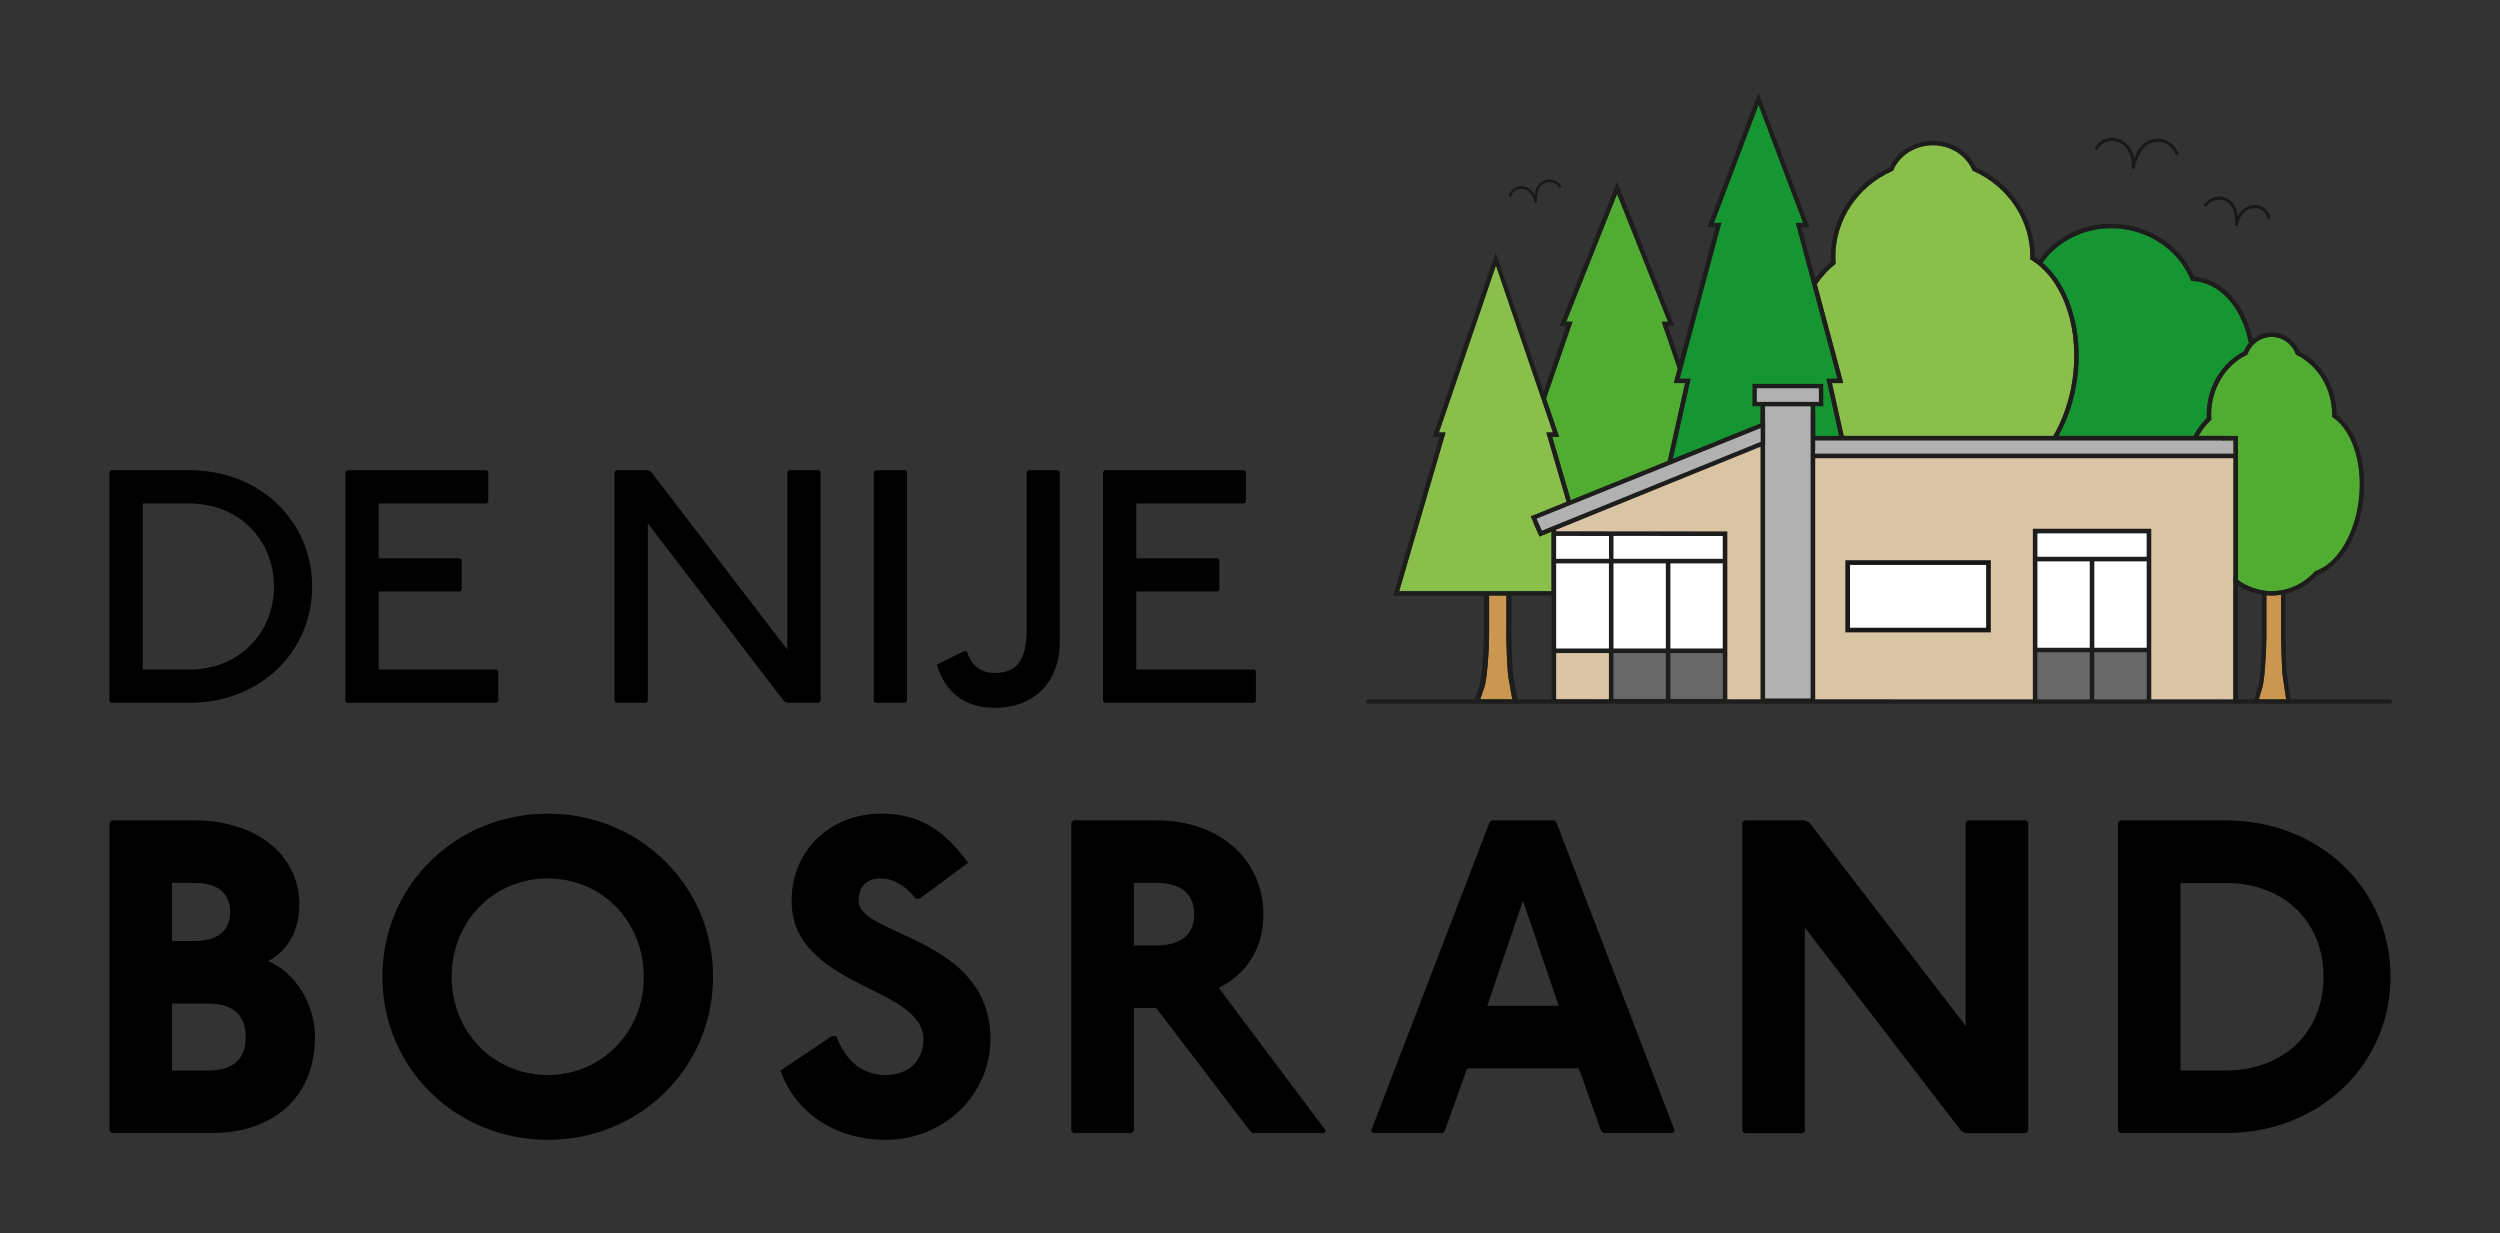 <?xml version="1.0" encoding="UTF-8"?>
<!-- Generator: Adobe Illustrator 26.2.1, SVG Export Plug-In . SVG Version: 6.00 Build 0)  -->
<svg xmlns="http://www.w3.org/2000/svg" xmlns:xlink="http://www.w3.org/1999/xlink" version="1.1" id="Layer_1" x="0px" y="0px" viewBox="0 0 841.89 415.29" style="enable-background:new 0 0 841.89 415.29;" xml:space="preserve">
<rect x="0" y="0" width="841.89" height="415.29" fill="#333333" stroke="none"/>
<style type="text/css">
	.st0{fill:#CA9650;}
	.st1{fill:#51AD32;}
	.st2{fill:#159633;}
	.st3{fill:#8BBF4B;}
	.st4{fill:#FFFFFF;}
	.st5{fill:#1D1D1B;}
	.st6{fill:none;}
	.st7{fill:#191817;}
	.st8{fill:#D9C4A3;}
	.st9{fill:#B1B1B1;}
	.st10{fill:#696868;}
	.st11{fill:#CB9751;}
</style>
<g>
	<path class="st0" d="M768.29,219.42l-0.02-0.63c-0.1-2.84-0.13-5.77-0.08-7.64l0-10.86c-1.05,0.16-2.11,0.28-3.19,0.28   c-0.6,0-1.19-0.04-1.78-0.09l0,13.49c0,1.32-0.03,2.84-0.1,4.52c-0.04,1.04-0.44,10.24-1.25,12.97l-0.23,0.77   c-0.05,0.13-0.09,0.26-0.12,0.41l-0.85,2.88h9.2l-1.1-7.49C768.53,226.55,768.37,221.73,768.29,219.42z"></path>
	<path class="st0" d="M507.39,219.4l-0.02-0.62c-0.12-2.89-0.15-5.75-0.09-7.64l0-10.58h-5.83l0,13.41c0,1.32-0.04,2.84-0.12,4.52   c-0.05,1.04-0.53,10.26-1.47,12.97l-0.27,0.76c-0.06,0.13-0.1,0.27-0.14,0.41l-1,2.88h10.8l-1.29-7.49   C507.68,226.54,507.49,221.72,507.39,219.4z"></path>
	<path class="st1" d="M785.69,140.6l-0.33-0.23l0.02-0.77c0-8.61-4.68-16.49-11.93-20.07l-0.26-0.13l-0.1-0.27   c-1.3-3.45-4.48-5.67-8.08-5.67c-2.28,0-4.39,0.9-5.96,2.43c-0.18,0.17-0.34,0.37-0.51,0.56c-0.16,0.19-0.32,0.38-0.47,0.58   c-0.46,0.64-0.86,1.34-1.15,2.11l-0.1,0.27l-0.26,0.13c-7.25,3.58-11.93,11.46-11.93,20.07c0,0.48,0.02,0.96,0.05,1.43l0.02,0.36   l-0.27,0.24c-1.53,1.37-2.88,3.14-4.05,5.15l8.77,0v3.15v0.38v0.76v0.8v0.3v40.48c0.53,0.17,1.08,0.29,1.63,0.37l0.25,0.03   l0.18,0.18c2.96,2.96,6.63,4.86,10.55,5.54c0.25,0.04,0.49,0.08,0.74,0.11c0.25,0.03,0.49,0.08,0.74,0.1   c0.59,0.06,1.18,0.09,1.78,0.09c1.08,0,2.14-0.12,3.19-0.29c0.25-0.04,0.5-0.07,0.74-0.12c0.25-0.05,0.49-0.13,0.74-0.19   c3.72-0.94,7.12-2.98,9.87-6.01l0.13-0.14l0.18-0.06c6.63-2.28,12.17-10.62,14.11-21.24C796.3,158.23,792.82,145.44,785.69,140.6z"></path>
	<polygon class="st1" points="565,124.06 559.58,108.34 561.71,108.34 544.56,65.29 527.42,108.34 529.55,108.34 520.64,134.2    525.05,147.12 522.73,147.12 529.64,170.79 561.04,157.86 567.48,129.01 563.67,129.01  "></polygon>
	<path class="st2" d="M739.79,94.74c-0.48-0.07-0.96-0.11-1.44-0.13l-0.47-0.02l-0.18-0.44c-3.68-9.01-12.3-15.52-22.5-17   c-1.43-0.21-2.86-0.31-4.27-0.31c-9.43,0-18.12,4.5-23.11,11.63c9.92,8.41,14.52,25.68,11,42.89c-1.16,5.67-3.12,10.89-5.66,15.43   l45.52,0c1.27-2.35,2.76-4.42,4.48-6.02c-0.02-0.39-0.03-0.77-0.03-1.16c0-9.07,4.9-17.38,12.5-21.27c0.42-1.03,1-1.96,1.69-2.78   C755.15,104.12,748.32,95.97,739.79,94.74z"></path>
	<polygon class="st2" points="618.79,127.53 610.72,97.37 610.46,96.4 610.2,95.44 604.75,75.06 607.23,75.06 592.2,35.28    577.17,75.06 579.65,75.06 566.55,124.01 566.21,125.29 565.86,126.57 565.61,127.53 566.19,127.53 566.98,127.53 567.76,127.53    569.33,127.53 568.71,130.28 568.41,131.67 568.1,133.05 562.71,157.17 574.71,152.23 575.4,151.95 576.09,151.67 592.85,144.76    592.85,138.26 604.29,138.26 605.08,138.26 605.89,138.26 611.28,138.26 611.28,146.8 619.37,146.8 615.07,127.53  "></polygon>
	<path class="st3" d="M687.02,89.74c-0.2-0.17-0.39-0.35-0.59-0.51c-0.19-0.15-0.38-0.3-0.58-0.45c-0.58-0.44-1.17-0.86-1.78-1.23   l-0.36-0.22l0.02-0.95c0-12.35-7.53-23.65-19.19-28.8l-0.27-0.12l-0.11-0.27c-2.1-4.96-7.43-8.29-13.27-8.29   c-5.84,0-11.17,3.33-13.27,8.29l-0.11,0.27l-0.27,0.12c-11.65,5.15-19.19,16.45-19.19,28.8c0,0.69,0.03,1.37,0.08,2.05l0.02,0.39   l-0.3,0.24c-2.26,1.8-4.28,4.05-6.05,6.64l8.91,33.32h-3.8l3.97,17.79l56.74,0h0.77l0.76,0l12.32,0c2.67-4.56,4.71-9.9,5.91-15.72   C700.78,114.45,696.44,97.84,687.02,89.74z"></path>
	<polygon class="st3" points="528.26,171.36 520.75,145.63 522.97,145.63 519.85,136.48 519.46,135.34 519.07,134.19 503.77,89.37    484.56,145.63 486.79,145.63 471.17,199.08 499.71,199.08 500.31,199.08 501.45,199.08 507.28,199.08 508.53,199.08 509.02,199.08    522.49,199.08 522.49,194.52 522.49,193.78 522.49,193.04 522.49,180.46 522.49,178.99 518.46,180.64 516.47,176.22 517.21,175.91     "></polygon>
	<path class="st7" d="M706.46,50.26c1.53-2.86,5.09-3.56,7.8-1.96c2.83,1.67,3.85,4.96,3.59,8.09c-0.05,0.6,0.9,0.71,1.04,0.14   c0.74-2.98,1.82-6.41,4.7-8c3.39-1.86,7.57-0.18,8.96,3.34c0.25,0.63,1.27,0.35,1.02-0.28c-1.44-3.65-5.35-5.78-9.18-4.54   c-2.99,0.96-4.62,3.52-5.64,6.3c-0.51-2.7-2.04-5.14-4.68-6.34c-3.11-1.41-6.88-0.34-8.52,2.72   C705.23,50.33,706.14,50.87,706.46,50.26z"></path>
	<path class="st7" d="M743.25,69.32c1.75-2.4,5.22-2.8,7.42-0.75c1.87,1.75,1.99,4.61,1.97,7c-0.01,0.58,0.94,0.74,1.04,0.14   c0.41-2.43,1.82-4.72,4.3-5.44c2.35-0.68,4.9,0.55,5.48,2.99c0.16,0.66,1.18,0.38,1.02-0.28c-0.66-2.75-3.42-4.35-6.15-3.87   c-2.18,0.38-3.81,1.84-4.78,3.7c-0.27-2.23-1.03-4.37-3.01-5.67c-2.76-1.81-6.31-0.94-8.21,1.65   C741.93,69.34,742.85,69.87,743.25,69.32z"></path>
	<path class="st7" d="M508.97,66.09c0.46-1.94,2.48-2.91,4.35-2.37c1.97,0.57,3.09,2.39,3.41,4.31c0.08,0.48,0.83,0.35,0.82-0.11   c-0.02-1.9,0.08-4.16,1.56-5.55c1.74-1.63,4.49-1.31,5.88,0.59c0.32,0.43,1.04,0.01,0.72-0.42c-1.5-2.05-4.32-2.74-6.51-1.31   c-1.57,1.03-2.17,2.73-2.39,4.49c-0.77-1.47-2.06-2.63-3.79-2.93c-2.16-0.38-4.35,0.9-4.87,3.07   C508.03,66.39,508.84,66.61,508.97,66.09z"></path>
	<path class="st5" d="M804.8,235.5h-33.42l-1.14-7.72c-0.23-1.38-0.4-6.31-0.47-8.41l-0.02-0.64c-0.1-2.81-0.13-5.71-0.08-7.55   l0-11.18c4.08-0.95,7.83-3.14,10.84-6.41c7.05-2.54,12.89-11.27,14.91-22.31c2.4-13.14-1.19-26.36-8.56-31.68   c0-9.07-4.9-17.38-12.5-21.27c-1.59-3.87-5.23-6.36-9.36-6.36c-2.41,0-4.64,0.87-6.41,2.34c-2.5-11.57-9.66-19.77-18.59-21.05   c-0.37-0.05-0.74-0.09-1.11-0.12c-3.97-9.27-12.93-15.95-23.48-17.47c-11.55-1.68-22.67,3.28-28.73,11.89   c-0.48-0.36-0.96-0.73-1.47-1.05c0-0.04,0-0.09,0-0.13c0-12.84-7.76-24.6-19.81-30.03c-2.43-5.43-8.1-8.93-14.52-8.93   c-6.42,0-12.08,3.49-14.52,8.93c-12.04,5.44-19.81,17.19-19.81,30.03c0,0.59,0.02,1.18,0.05,1.76c-1.95,1.6-3.72,3.53-5.32,5.71   l-4.63-17.3h2.69l-17.2-45.4l-17.15,45.4h2.69l-12.03,44.95l-4.02-11.67h2.24l-19.31-48.62l-19.36,48.62h2.24l-7.61,22.08   l-16.16-46.9l-21.21,62.11h2.32l-15.62,53.44h30.51v13.28l0,0.13c0,1.29-0.04,2.79-0.12,4.45c-0.18,3.71-0.68,10.55-1.4,12.61   l-0.24,0.69c-0.08,0.19-0.15,0.38-0.19,0.53l-1.13,3.25h-35.83c-0.41,0-0.74,0.33-0.74,0.74c0,0.41,0.33,0.74,0.74,0.74H804.8   c0.41,0,0.74-0.33,0.74-0.74C805.54,235.83,805.21,235.5,804.8,235.5z M486.79,145.63h-2.23l19.21-56.26l15.3,44.83l0.39,1.14   l0.39,1.14l3.12,9.15h-2.23l7.52,25.73l-11.05,4.55l-0.74,0.31l1.99,4.43l4.03-1.65v1.47v12.57v0.74v0.74v4.56h-13.47h-0.49h-1.26   h-5.83h-1.14h-0.6h-28.53L486.79,145.63z M529.55,108.34h-2.13l17.14-43.05l17.15,43.05h-2.13l5.42,15.72l-1.33,4.95h3.8   l-6.44,28.85l-31.4,12.93l-6.92-23.67h2.32l-4.41-12.92L529.55,108.34z M566.55,124.01l13.1-48.94h-2.48l15.03-39.78l15.03,39.78   h-2.48l5.45,20.38l0.25,0.95l0.26,0.98l8.07,30.16h-3.72l4.3,19.27l-8.08,0v-11.55h-5.39h-0.81h-0.79h-11.44v9.51l-16.76,6.9   l-0.69,0.28l-0.69,0.28l-12,4.94l5.38-24.13l0.31-1.38l0.31-1.38l0.61-2.75h-1.56h-0.79h-0.78h-0.59l0.26-0.96l0.34-1.28   L566.55,124.01z M617.86,89.06l0.3-0.24l-0.02-0.39c-0.04-0.68-0.08-1.36-0.08-2.05c0-12.35,7.53-23.65,19.19-28.8l0.27-0.12   l0.11-0.27c2.1-4.96,7.43-8.29,13.27-8.29c5.84,0,11.17,3.33,13.27,8.29l0.11,0.27l0.27,0.12c11.66,5.15,19.19,16.45,19.19,28.8   l-0.02,0.95l0.36,0.22c0.61,0.37,1.2,0.79,1.78,1.23c0.19,0.15,0.39,0.29,0.58,0.45c0.2,0.16,0.39,0.34,0.59,0.51   c9.42,8.1,13.76,24.71,10.36,41.33c-1.19,5.82-3.24,11.16-5.91,15.72l-12.32,0l-0.76,0h-0.77l-56.74,0l-3.97-17.79h3.8l-8.91-33.32   C613.58,93.11,615.6,90.86,617.86,89.06z M710.94,76.84c1.41,0,2.83,0.1,4.27,0.31c10.2,1.47,18.82,7.99,22.5,17l0.18,0.44   l0.47,0.02c0.48,0.03,0.96,0.06,1.44,0.13c8.53,1.23,15.36,9.38,17.54,20.83c-0.69,0.82-1.27,1.74-1.69,2.78   c-7.6,3.89-12.5,12.2-12.5,21.27c0,0.39,0.01,0.78,0.03,1.16c-1.72,1.6-3.21,3.67-4.48,6.02l-45.52,0   c2.55-4.54,4.5-9.76,5.66-15.43c3.52-17.21-1.09-34.48-11-42.89C692.82,81.35,701.51,76.84,710.94,76.84z M759.04,115.89   c1.57-1.53,3.67-2.43,5.96-2.43c3.61,0,6.78,2.23,8.08,5.67l0.1,0.27l0.26,0.13c7.25,3.58,11.93,11.46,11.93,20.07l-0.02,0.77   l0.33,0.23c7.13,4.84,10.61,17.63,8.27,30.42c-1.94,10.62-7.48,18.95-14.11,21.24l-0.18,0.06l-0.13,0.14   c-2.75,3.03-6.16,5.07-9.87,6.01c-0.25,0.06-0.49,0.14-0.74,0.19c-0.24,0.05-0.5,0.08-0.74,0.12c-1.05,0.18-2.11,0.29-3.19,0.29   c-0.6,0-1.19-0.03-1.78-0.09c-0.25-0.02-0.49-0.07-0.74-0.1c-0.25-0.03-0.5-0.07-0.74-0.11c-3.92-0.69-7.58-2.58-10.55-5.54   l-0.18-0.18l-0.25-0.03c-0.55-0.08-1.09-0.2-1.63-0.37v-40.48v-0.3v-0.8v-0.76v-0.38v-3.15l-8.77,0c1.17-2.01,2.52-3.78,4.05-5.15   l0.27-0.24l-0.02-0.36c-0.03-0.47-0.05-0.95-0.05-1.43c0-8.61,4.68-16.49,11.93-20.07l0.26-0.13l0.1-0.27   c0.29-0.77,0.69-1.47,1.15-2.11c0.15-0.2,0.3-0.39,0.47-0.58C758.7,116.26,758.86,116.07,759.04,115.89z M768.27,218.79l0.02,0.63   c0.08,2.31,0.24,7.13,0.48,8.59l1.1,7.49h-9.2l0.85-2.88c0.03-0.14,0.07-0.28,0.12-0.41l0.23-0.77c0.81-2.73,1.21-11.93,1.25-12.97   c0.07-1.68,0.1-3.2,0.1-4.52l0-13.49c0.59,0.05,1.18,0.09,1.78,0.09c1.08,0,2.14-0.11,3.19-0.28l0,10.86   C768.14,213.01,768.17,215.94,768.27,218.79z M722.9,235.5h-17.61v-15.82h17.61V235.5z M722.9,218.13h-17.61v-29.08h17.61V218.13z    M722.9,187.49h-36.77v-7.87h36.77V187.49z M703.73,189.05v29.08h-17.61v-29.08H703.73z M686.12,219.68h17.61v15.82h-17.61V219.68z    M609.72,192.59v0.74v41.91h-15.31v-41.91v-0.74v-0.74v-42.01v0v-0.78v-0.78v-2.16v-0.79v-0.79v-7.73h10.34h0.81h0.81h3.36v9.93   v0.79v0.36v0.42v1.17v0.8v0.78v0.03v0.75v40.02V192.59z M524.05,200.56v-0.74v-0.74v-4.56v-0.74v-0.74v-12.57l6.87,0.01l0.77,0   l0.77,0l9.34,0.01v7.69v1.56v3.31v0.74v0.74v25.41v15.51l-17.76-0.01V200.56z M592.85,235.48l-11.16-0.01v-15.54v-25.41v-0.74   v-0.44v-0.3v-0.45v-0.74v-2.12v-1.56v-8.44l0.06-7.07l0.02-2.22l0.02-2.22l0.12-13.51l10.94-4.52v41.66v0.74v0.74V235.48z    M543.36,194.52v-0.74v-0.74v-3.31h10.57h0.76h0.76h5.52v2.12v0.74v0.45v0.3v0.44v0.74v23.85h-17.61V194.52z M543.36,180.48   l12.63,0.01l0.76,0l0.76,0l22.62,0.02v7.66H555.8h-0.76h-0.76h-10.92V180.48z M580.14,191.85v0.74v0.45v0.3v0.44v0.74v23.85h-17.61   v-23.85v-0.74v-0.44v-0.3v-0.45v-0.74v-2.12h17.61V191.85z M543.36,219.93h17.61v15.43h-17.61V219.93z M562.53,219.93h17.61v15.43   h-17.61V219.93z M524.05,178.29l5.57-2.28l0.69-0.28l0.69-0.28l28.75-11.78l0.84-0.34l0.84-0.34l14.89-6.1l0.69-0.28l0.69-0.28   l2.66-1.09l0,0.08l0,0.04l-0.07,8.46l-0.02,2.22l-0.02,2.22l-0.09,10.63l0,0.07l-22.28-0.02l-0.76,0l-0.76,0l-14.53-0.01   l-9.79-0.01l-0.77,0l-0.77,0l-6.42,0v-0.33v-0.22V178.29z M499.6,232.21l0.27-0.76c0.94-2.71,1.42-11.93,1.47-12.97   c0.08-1.68,0.12-3.2,0.12-4.52l0-13.41h5.83l0,10.58c-0.06,1.89-0.03,4.75,0.09,7.64l0.02,0.62c0.09,2.32,0.28,7.14,0.57,8.61   l1.29,7.49h-10.8l1-2.88C499.49,232.48,499.54,232.34,499.6,232.21z M509.68,227.78c-0.27-1.38-0.47-6.32-0.55-8.43l-0.02-0.62   c-0.12-2.82-0.15-5.72-0.09-7.55l0-10.63h13.47v34.94h-11.47L509.68,227.78z M724.46,235.5v-15.82v-30.64v-1.56v-9.43h-39.89v9.43   v1.56v30.64v15.82l-73.28-0.01v-42.16v-0.74v-0.74v-38.5v-1.43v-0.04h0.92h8.3h0.76h0.76h57.34h0.8h0.81h7h0.95h0.94h46.61h0.78   h0.76h9.38h0.19v0.86v1.01v38.27v0.82v0.79v41.86H724.46z M749.14,194.18c0.39,0.1,0.78,0.21,1.18,0.28   c3.22,3.14,7.18,5.13,11.42,5.82v13.56l0,0.13c0,1.29-0.03,2.79-0.1,4.45c-0.14,3.45-0.57,10.53-1.19,12.61l-0.2,0.69   c-0.07,0.19-0.13,0.38-0.16,0.54l-0.96,3.25h-9.98V194.18z"></path>
	<path class="st6" d="M760.25,231.72l0.2-0.69c0.62-2.08,1.05-9.16,1.19-12.61c0.07-1.66,0.1-3.15,0.1-4.45l0-0.13v-13.56   c-4.24-0.69-8.2-2.68-11.42-5.82c-0.4-0.06-0.79-0.17-1.18-0.28v41.33h9.98l0.96-3.25C760.12,232.1,760.18,231.9,760.25,231.72z"></path>
	<path class="st6" d="M509.02,200.56l0,10.63c-0.06,1.83-0.02,4.73,0.09,7.55l0.02,0.62c0.08,2.11,0.28,7.04,0.55,8.43l1.33,7.72   h11.47v-34.94H509.02z"></path>
	<path class="st7" d="M621.42,188.66v24.31h49v-24.31H621.42z M668.84,190.25v21.14h-45.83v-21.14H668.84z"></path>
	<rect x="522.78" y="218.37" class="st5" width="21.1" height="1.56"></rect>
	<rect x="522.78" y="188.17" class="st5" width="21.57" height="1.56"></rect>
	<path class="st8" d="M751.91,151.88h-13.89h-0.76h-0.78h-46.61h-0.94h-0.95h-7h-0.81h-0.8h-57.34h-0.76h-0.76h-8.3h-0.92v0.04v1.43   v38.5v0.74v0.74v42.16l73.28,0.01v-15.82v-30.64v-1.56v-9.43h39.89v9.43v1.56v30.64v15.82h27.64v-41.86v-0.79v-0.82v-38.27v-1.01   v-0.86H751.91z M670.42,212.97h-49v-19.64v-0.74v-0.74v-3.19h2.27h0.76h0.76h45.21V212.97z"></path>
	<polygon class="st8" points="531.7,219.93 530.92,219.93 524.05,219.93 524.05,223.48 524.05,223.69 524.05,223.89 524.05,225.18    524.05,225.39 524.05,225.6 524.05,235.44 541.81,235.44 541.81,231.07 541.81,223.89 541.81,223.69 541.81,223.48 541.81,222.54    541.81,222.1 541.81,219.93 532.47,219.93  "></polygon>
	<polygon class="st9" points="739.52,148.35 738.69,148.35 737.87,148.35 692.26,148.35 691.39,148.35 690.53,148.35 679.6,148.35    678.83,148.35 678.05,148.35 621.23,148.35 620.47,148.35 619.71,148.35 611.28,148.35 611.28,152.75 620.15,152.75 620.91,152.75    621.67,152.75 678.72,152.75 679.52,152.75 680.31,152.75 689.18,152.75 690.08,152.75 690.97,152.75 737.05,152.75 737.84,152.75    738.65,152.75 752.1,152.75 752.1,148.35  "></polygon>
	<polygon class="st9" points="605.56,136.77 604.75,136.77 594.41,136.77 594.41,144.5 594.41,145.29 594.41,146.07 594.41,148.23    594.41,149.02 594.41,149.8 594.41,149.8 594.41,191.81 594.41,192.55 594.41,193.3 594.41,235.2 609.72,235.2 609.72,193.3    609.72,192.55 609.72,191.81 609.72,151.79 609.72,151.04 609.72,151.01 609.72,150.23 609.72,149.43 609.72,148.26 609.72,147.84    609.72,147.48 609.72,146.69 609.72,136.77 606.37,136.77  "></polygon>
	<rect x="705.29" y="189.05" class="st4" width="17.61" height="29.08"></rect>
	<rect x="686.12" y="189.05" class="st4" width="17.61" height="29.08"></rect>
	<rect x="686.12" y="179.62" class="st4" width="36.77" height="7.87"></rect>
	<polygon class="st4" points="562.53,191.85 562.53,192.59 562.53,193.04 562.53,193.33 562.53,193.78 562.53,194.52 562.53,218.37    580.14,218.37 580.14,194.52 580.14,193.78 580.14,193.33 580.14,193.04 580.14,192.59 580.14,191.85 580.14,189.73 562.53,189.73     "></polygon>
	<polygon class="st4" points="554.69,189.73 553.93,189.73 543.36,189.73 543.36,193.04 543.36,193.78 543.36,194.52 543.36,218.37    560.97,218.37 560.97,194.52 560.97,193.78 560.97,193.33 560.97,193.04 560.97,192.59 560.97,191.85 560.97,189.73 555.45,189.73     "></polygon>
	<polygon class="st4" points="535.47,189.73 534.71,189.73 524.05,189.73 524.05,193.04 524.05,193.78 524.05,194.52 524.05,218.37    541.81,218.37 541.81,194.52 541.81,193.78 541.81,193.33 541.81,193.04 541.81,192.59 541.81,191.85 541.81,189.73 536.24,189.73     "></polygon>
	<polygon class="st4" points="556.75,180.49 555.99,180.49 543.36,180.48 543.36,188.17 554.28,188.17 555.04,188.17 555.8,188.17    580.14,188.17 580.14,180.5 557.51,180.49  "></polygon>
	<rect x="686.12" y="219.68" class="st10" width="17.61" height="15.82"></rect>
	<rect x="705.29" y="219.68" class="st10" width="17.61" height="15.82"></rect>
	<rect x="562.53" y="219.93" class="st10" width="17.61" height="15.43"></rect>
	<rect x="543.36" y="219.93" class="st10" width="17.61" height="15.43"></rect>
	<polygon class="st4" points="625.56,190.25 624.8,190.25 624.04,190.25 623.01,190.25 623.01,191.85 623.01,192.59 623.01,193.33    623.01,211.39 668.84,211.39 668.84,190.25  "></polygon>
	<polygon class="st4" points="530.52,180.49 530.16,180.49 524.05,180.48 524.05,188.17 529.33,188.17 529.69,188.17 530.06,188.17    541.83,188.17 541.83,180.5 530.89,180.49  "></polygon>
	<polygon class="st5" points="753.49,146.8 753.49,146.79 748.29,146.79 748.29,148.35 752.1,148.35 752.1,152.75 610.53,152.75    610.53,154.31 752.1,154.31 752.1,236.98 753.66,236.98 753.66,146.8  "></polygon>
	<polygon class="st8" points="592.85,150.09 579.47,155.58 579.47,155.58 577.69,156.31 577,156.59 576.31,156.87 561.42,162.97    560.58,163.32 559.75,163.66 531,175.44 530.31,175.72 529.62,176 524.05,178.29 524.05,178.35 524.05,178.58 524.05,178.91    530.47,178.91 531.24,178.91 532.02,178.91 541.81,178.92 556.34,178.93 557.1,178.93 557.86,178.93 580.14,178.95 581.7,178.95    581.7,178.93 581.7,179.73 581.7,188.17 581.7,189.73 581.7,191.85 581.7,192.59 581.7,193.04 581.7,193.33 581.7,193.78    581.7,194.52 581.7,219.93 581.7,235.47 592.85,235.48 592.85,193.33 592.85,192.59 592.85,191.85 592.85,150.18 592.81,150.2  "></polygon>
	<g>
		<polygon class="st9" points="516.45,174.26 593.66,143.04 593.66,149.29 518.85,179.67   "></polygon>
		<path class="st5" d="M592.91,144.16v4.63l-73.66,29.91l-1.79-4.03L592.91,144.16 M594.41,141.93l-78.96,31.93l3.01,6.79    l75.95-30.84V141.93L594.41,141.93z"></path>
	</g>
	<g>
		<rect x="590.88" y="130" class="st9" width="22.38" height="6.07"></rect>
		<g>
			<path class="st5" d="M612.52,130.74v4.6h-20.9v-4.6H612.52 M613.99,129.27h-23.85v7.54h23.85V129.27L613.99,129.27z"></path>
		</g>
	</g>
</g>
<g>
	<path d="M63.72,236.68c24.06,0,41.4-17.34,41.4-39.16c0-21.82-17.34-39.17-41.4-39.17h-26.3l-0.56,0.56v77.21l0.56,0.56H63.72z    M48.06,169.54h15.67c16.79,0,28.53,12.31,28.53,27.97c0,15.67-11.75,27.97-28.53,27.97H48.06V169.54z"></path>
	<polygon points="167.79,236.12 167.79,226.05 167.23,225.49 127.51,225.49 127.51,199.19 154.92,199.19 155.48,198.63    155.48,188.56 154.92,188 127.51,188 127.51,169.54 163.87,169.54 164.43,168.98 164.43,158.91 163.87,158.35 116.88,158.35    116.32,158.91 116.32,236.12 116.88,236.68 167.23,236.68  "></polygon>
	<polygon points="217.59,236.68 218.15,236.12 218.15,176.25 264.03,236.12 265.14,236.68 275.78,236.68 276.33,236.12    276.33,158.91 275.78,158.35 265.7,158.35 265.14,158.91 265.14,218.77 219.27,158.91 218.15,158.35 207.52,158.35 206.96,158.91    206.96,236.12 207.52,236.68  "></polygon>
	<polygon points="304.87,236.68 305.43,236.12 305.43,158.91 304.87,158.35 294.8,158.35 294.24,158.91 294.24,236.12 294.8,236.68     "></polygon>
	<path d="M346.28,158.35l-0.56,0.56v53.15c0,9.51-2.8,14.55-10.63,14.55c-4.81,0-7.83-2.24-9.51-7.27h-1.12l-8.95,4.47   c2.8,9.51,9.51,14.55,19.58,14.55c13.43,0,21.82-8.95,21.82-22.38v-57.07l-0.56-0.56H346.28z"></path>
	<polygon points="422.37,236.68 422.93,236.12 422.93,226.05 422.37,225.49 382.65,225.49 382.65,199.19 410.06,199.19    410.62,198.63 410.62,188.56 410.06,188 382.65,188 382.65,169.54 419.01,169.54 419.57,168.98 419.57,158.91 419.01,158.35    372.02,158.35 371.46,158.91 371.46,236.12 372.02,236.68  "></polygon>
</g>
<g>
	<path d="M90.28,323.65c6.02-3.01,10.53-9.78,10.53-18.81c0-18.05-15.8-28.59-35.36-28.59H37.62l-0.75,0.75v103.81l0.75,0.75h33.85   c19.56,0,34.6-11.29,34.6-32.35C106.07,337.95,99.3,327.42,90.28,323.65z M57.93,297.32h7.52c8.27,0,12.04,3.76,12.04,9.78   c0,6.02-3.76,9.78-12.04,9.78h-7.52V297.32z M69.97,360.52H57.93v-22.57h12.04c7.52,0,12.79,3.01,12.79,11.28   C82.75,357.51,77.49,360.52,69.97,360.52z"></path>
	<path d="M184.45,274c-30.84,0-55.67,24.07-55.67,54.92s24.83,54.92,55.67,54.92c30.84,0,55.67-24.07,55.67-54.92   S215.29,274,184.45,274z M184.45,362.02c-18.06,0-32.35-14.29-32.35-33.1s14.29-33.1,32.35-33.1c18.05,0,32.35,14.29,32.35,33.1   S202.51,362.02,184.45,362.02z"></path>
	<path d="M289.16,303.34c0-4.51,2.26-7.52,7.52-7.52c3.76,0,8.27,2.25,11.58,6.77h1.5l16.25-12.04   c-8.27-11.29-16.55-16.55-29.34-16.55c-16.7,0-30.09,12.04-30.09,29.34c0,29.34,44.38,28.59,44.38,46.64   c0,7.52-5.27,12.04-12.79,12.04c-6.02,0-12.79-3.01-16.55-13.09h-1.5l-17.3,11.59c5.27,15.04,19.56,23.32,35.36,23.32   c20.31,0,35.36-15.8,35.36-33.85C333.54,315.38,289.16,315.38,289.16,303.34z"></path>
	<path d="M425.46,307.86c0-17.3-13.54-31.6-36.11-31.6h-27.83l-0.75,0.75v103.81l0.75,0.75h19.56l0.75-0.75v-41.37h7.52l31.6,41.37   l0.75,0.75h24.07l0.75-0.75l-36.11-48.15C419.44,328.17,425.46,319.89,425.46,307.86z M389.35,318.39h-7.52v-21.07h7.52   c7.52,0,12.79,3.01,12.79,10.53C402.14,315.38,396.87,318.39,389.35,318.39z"></path>
	<path d="M523.4,276.26h-21.06l-0.75,0.75l-39.87,103.81l0.75,0.75h23.32l0.75-0.75l7.52-21.06h37.61l7.52,21.06l0.75,0.75h23.32   l0.75-0.75l-39.87-103.81L523.4,276.26z M500.83,338.7l12.04-35.36l12.04,35.36H500.83z"></path>
	<polygon points="662.71,276.26 661.95,277.01 661.95,345.47 609.29,277.01 607.79,276.26 587.48,276.26 586.73,277.01    586.73,380.83 587.48,381.58 607.04,381.58 607.79,380.83 607.79,312.37 660.45,380.83 661.95,381.58 682.26,381.58 683.02,380.83    683.02,277.01 682.26,276.26  "></polygon>
	<path d="M749.35,276.26H714l-0.75,0.75v103.81l0.75,0.75h35.36c32.35,0,55.67-23.62,55.67-52.66   C805.02,299.88,781.7,276.26,749.35,276.26z M749.35,360.52h-15.05v-63.19h15.05c19.56,0,33.1,12.79,33.1,31.6   S768.91,360.52,749.35,360.52z"></path>
</g>
</svg>
